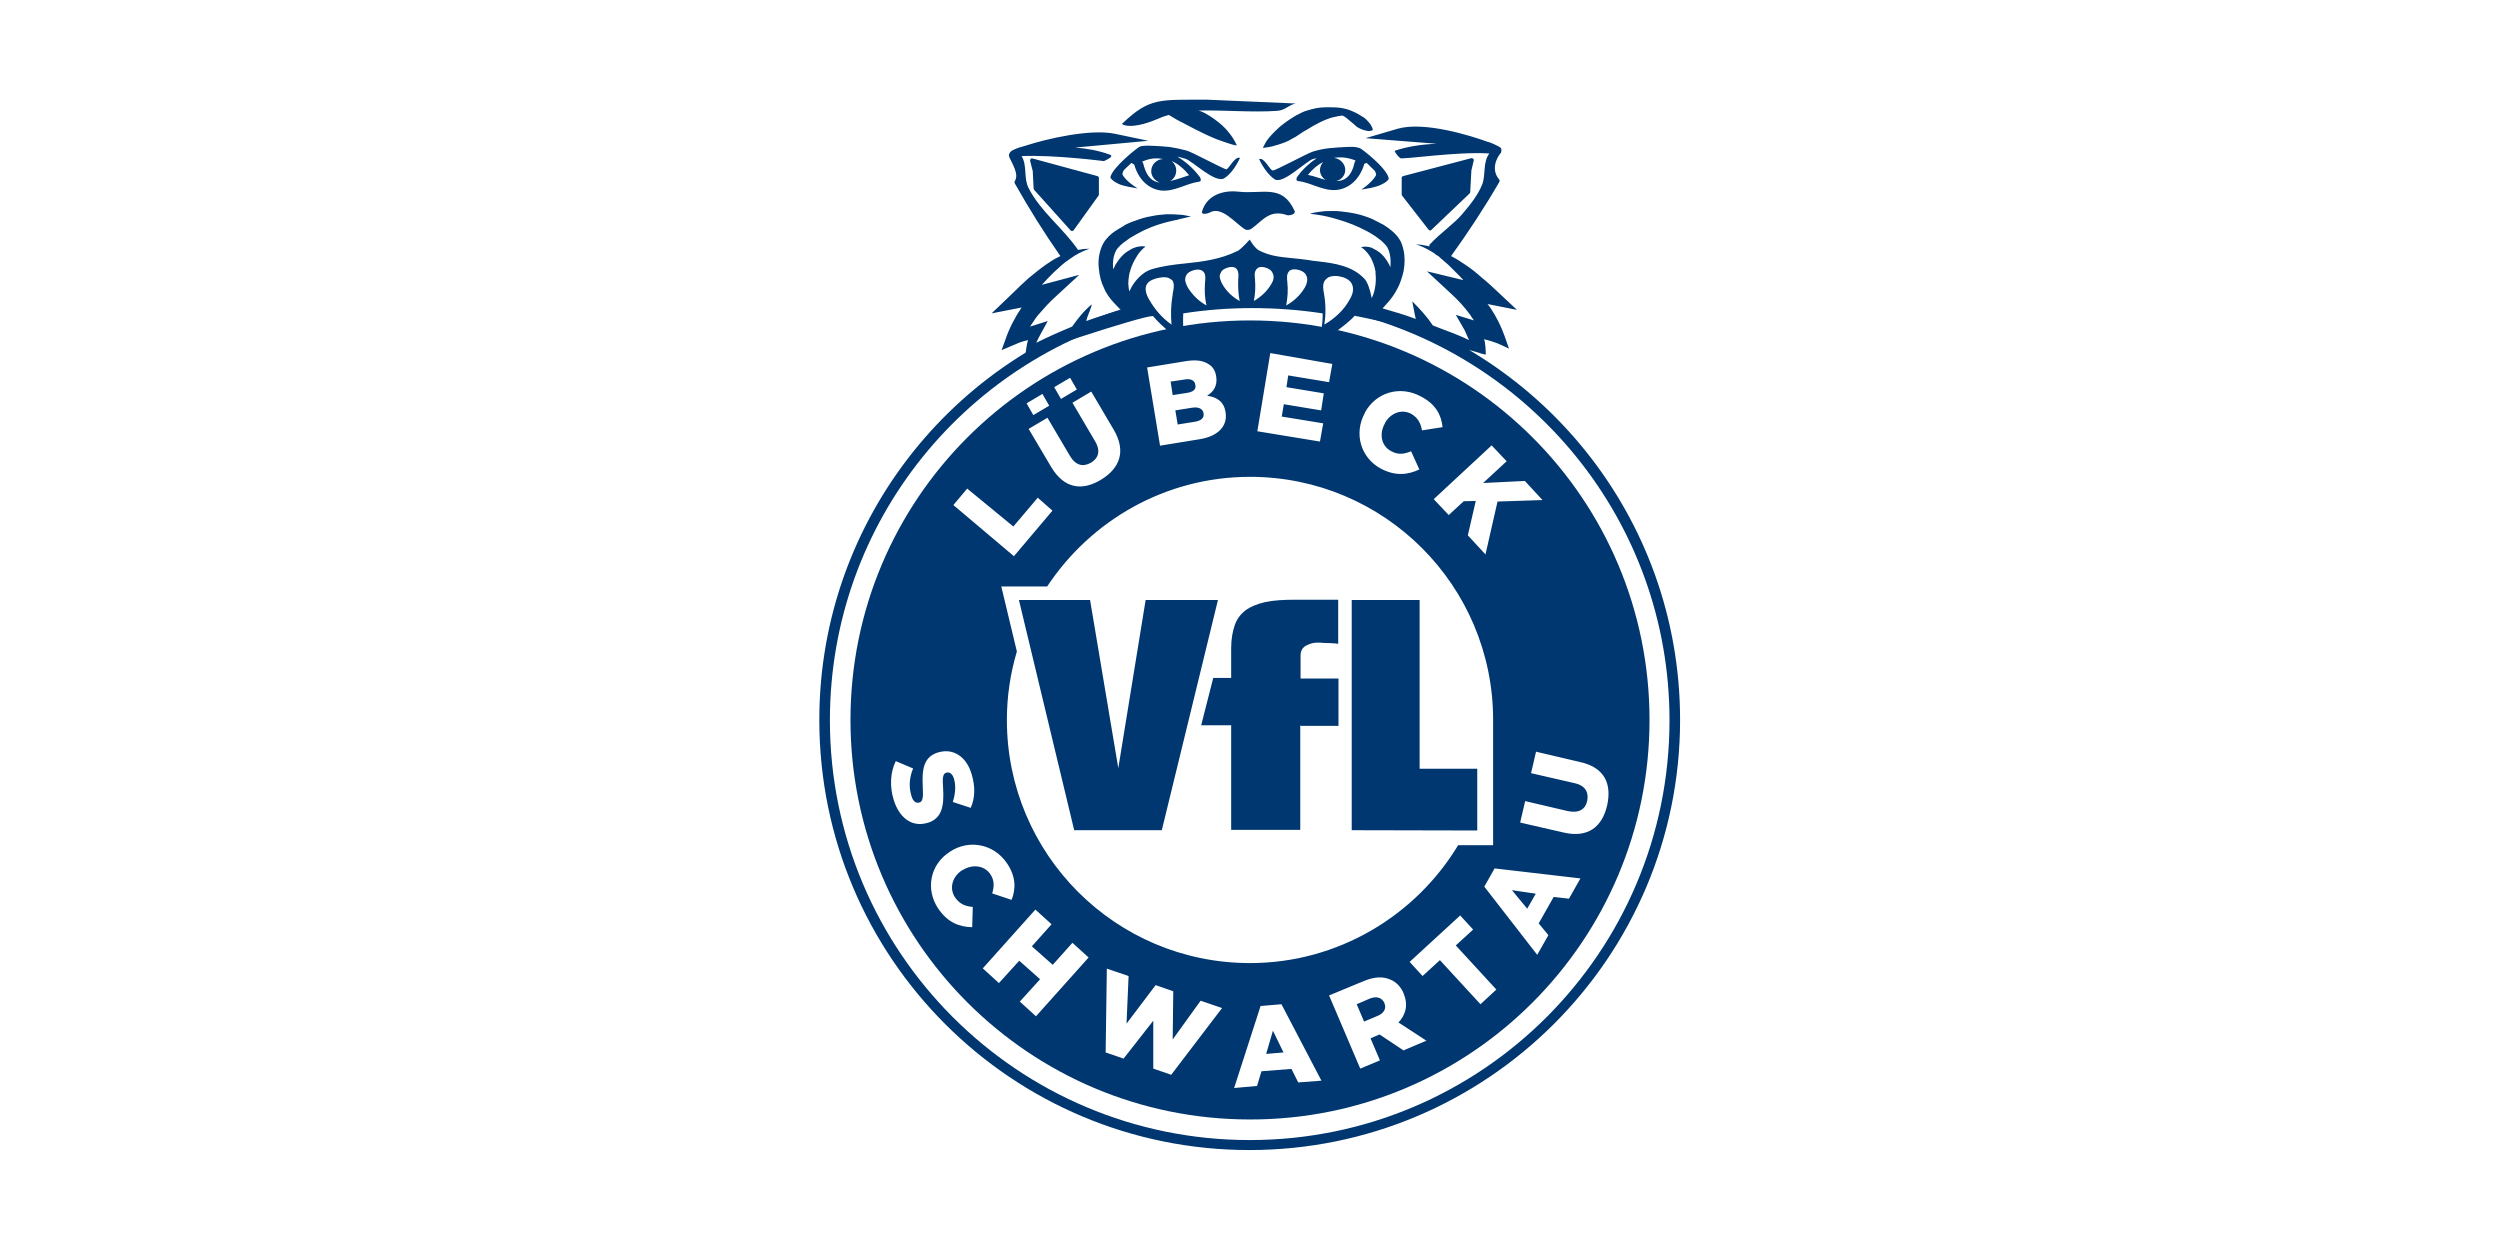 <?xml version="1.0" encoding="utf-8"?>
<!-- Generator: Adobe Illustrator 23.0.1, SVG Export Plug-In . SVG Version: 6.00 Build 0)  -->
<svg version="1.1" id="Ebene_1" xmlns="http://www.w3.org/2000/svg" xmlns:xlink="http://www.w3.org/1999/xlink" x="0px" y="0px"
	 viewBox="0 0 850.4 425.2" style="enable-background:new 0 0 850.4 425.2;" xml:space="preserve">
<style type="text/css">
	.st0{clip-path:url(#SVGID_2_);fill:#003770;}
	.st1{clip-path:url(#SVGID_4_);fill:#003770;}
	.st2{fill:#003770;}
</style>
<g id="camfil">
</g>
<g>
	<g>
		<g>
			<defs>
				<rect id="SVGID_1_" x="278.9" y="34" width="292.7" height="357.2"/>
			</defs>
			<clipPath id="SVGID_2_">
				<use xlink:href="#SVGID_1_"  style="overflow:visible;"/>
			</clipPath>
			<path class="st0" d="M561.1,244.9c0-75.1-60.8-135.9-135.9-135.9s-135.9,60.8-135.9,135.9s60.8,135.9,135.9,135.9
				C500.3,380.9,561.1,319.9,561.1,244.9 M504.9,301.6l3.5-6.2l29.2,3.4l-3.9,6.9l-5.2-0.6l-5.1,9l3.3,4l-3.8,6.7L504.9,301.6
				L504.9,301.6z M489.8,326.6l-5.9,5.4l-4.4-4.8l17.2-15.8l4.4,4.8l-5.9,5.4l13.8,15l-5.4,5L489.8,326.6L489.8,326.6z M452.1,338.6
				l11.6-4.8c3.8-1.6,6.7-1.7,9.2-0.6c2,0.8,3.6,2.4,4.6,4.8v0.1c1.6,3.8,0.6,7.2-1.8,9.7l9.5,6.2l-7.8,3.3l-8.1-5.4h-0.1l-3,1.3
				l3.2,7.5l-6.7,2.8L452.1,338.6L452.1,338.6z M419.8,370.1l9-27.9l7.1-0.6l13.6,26l-7.9,0.6l-2.3-4.6l-10.2,0.8l-1.5,5
				L419.8,370.1L419.8,370.1z M376.1,358l0.4-28.5l7.4,2.5l-0.7,16.2l9.9-13.1l6,2.1l-0.2,16.4l9.5-13.2l7.3,2.5l-17.3,22.7
				l-6.1-2.1v-16.3l-10.1,12.9L376.1,358L376.1,358z M334.3,329.4l17.9-20l5.5,5l-6.7,7.5l7.1,6.3l6.7-7.5l5.5,5l-17.9,20l-5.5-5
				l6.9-7.6l-7.1-6.3l-6.9,7.6L334.3,329.4L334.3,329.4z M323,289.8L323,289.8c6.5-4.4,15-2.8,19.5,3.8c3.1,4.5,3.1,8.8,1.6,12.5
				l-6.6-2.2c0.7-2.3,0.8-4.4-0.6-6.5c-2.1-3.1-6.2-3.5-9.5-1.4h-0.1c-3.4,2.2-4.5,6.2-2.4,9.3c1.6,2.3,3.6,3,6,3.2l-0.2,6.9
				c-4.3-0.1-8.3-1.5-11.6-6.4C314.8,302.5,316.3,294.2,323,289.8 M330.5,263.3c1.3,4.3,1.2,8.1-0.3,11.5l-6.1-2
				c0.9-2.8,1.1-5.6,0.4-7.9c-0.5-1.7-1.5-2.3-2.4-2.1H322c-1.2,0.3-1.5,1.4-1.2,5.2c0.4,6.2-0.4,10.4-5.2,11.9h-0.1
				c-5.3,1.6-9.6-1.7-11.5-7.8c-1.4-4.5-1.2-9.3,0.7-13.2l5.9,2.5c-1.3,3.2-1.5,6.2-0.6,9.2c0.5,1.9,1.5,2.7,2.6,2.4h0.1
				c1.1-0.3,1.4-1.4,1.2-5.1c-0.3-5.8,0-10.4,5.3-12h0.1C324.1,254.5,328.7,257.2,330.5,263.3 M344.7,179.1l8.3-9.8l5,4.4
				l-13.1,15.5l-20.6-17.4l4.7-5.6L344.7,179.1L344.7,179.1z M356.9,138l-5.4,3.2l-2.3-4l5.4-3.2L356.9,138L356.9,138z M366.3,132.5
				l-5.4,3.2l-2.3-4l5.4-3.2L366.3,132.5L366.3,132.5z M374.5,163.2c-6.5,3.9-12.5,3-16.9-4.3l-7.7-13l6.4-3.8l7.6,12.9
				c2,3.4,4.5,3.9,7.2,2.4c2.5-1.5,3.4-4,1.4-7.3l-7.7-13.1l6.4-3.8l7.6,12.9C383.2,153.5,380.9,159.3,374.5,163.2 M408.1,149.4
				l-13.5,2.2l-4.4-26.6l13.5-2.2c3.3-0.5,5.8-0.1,7.6,1.2c1.3,0.8,2.1,2.2,2.4,4v0.1c0.5,3.1-0.9,5.2-3.1,6.5
				c3.4,0.5,5.7,2,6.3,5.6v0.1C417.6,145,414.3,148.4,408.1,149.4 M425.2,162.2c45.7,0,82.7,37,82.7,82.7v42.6H496
				c-14.4,23.9-40.8,40.1-70.8,40.1c-45.7,0-82.7-37-82.7-82.7c0-8.1,1.2-15.9,3.4-23.3l-5.3-22.1h15.6
				C371,177.1,396.4,162.2,425.2,162.2 M453.2,123.8l-1.1,6.2l-13.9-2.3l-0.6,4l12.7,2.1l-0.9,5.8l-12.7-2.1l-0.7,4.2l14.1,2.3
				l-1.1,6.2l-21.3-3.5l4.4-26.6L453.2,123.8L453.2,123.8z M490.7,145.3l-7,1.1c-0.4-2.4-1.4-4.3-3.6-5.6c-3.3-1.8-7.1-0.3-9,3.1
				v0.1c-2,3.5-1.3,7.6,2,9.4c2.4,1.4,4.5,1.1,6.9,0.1l2.8,6.2c-3.9,1.8-8.1,2.4-13.3-0.4c-6.6-3.7-9.1-11.8-5.2-18.9v-0.1
				c3.8-6.9,12-9.3,19.1-5.4C488.4,137.5,490.3,141.2,490.7,145.3 M524.7,170.1l-15.3,0.5l-4.1,18l-6-6.5l2.7-11.7l-4.1,0.1
				l-5.1,4.7l-5.1-5.4l19.7-18.3l5.1,5.4l-8,7.4l14.2-0.7L524.7,170.1L524.7,170.1z M546.7,273.9c-1.7,7.4-6.5,11.2-14.8,9.3
				l-14.8-3.4l1.7-7.3l14.5,3.4c3.8,0.8,6-0.6,6.6-3.5c0.6-2.8-0.6-5.2-4.3-6l-14.8-3.4l1.7-7.3l14.5,3.4
				C545.8,260.9,548.3,266.5,546.7,273.9 M409.4,140.6L409.4,140.6c-0.2-1.5-1.6-2.3-4-1.9l-5.6,0.9l0.8,4.8l5.6-0.9
				C408.5,143.2,409.7,142.2,409.4,140.6 M406.6,130.9L406.6,130.9c-0.2-1.5-1.5-2.2-3.7-1.8l-4.7,0.7l0.7,4.6l4.5-0.7
				C405.8,133.4,407,132.5,406.6,130.9 M433,350.6l-2.3,7.9l5.9-0.5L433,350.6L433,350.6z M465.9,339.7l-4.4,1.9l2.5,5.9l4.5-1.9
				c2.3-0.9,3.2-2.6,2.4-4.4v-0.1C469.9,339.2,468.1,338.8,465.9,339.7 M522.4,304l-8.1-1.2l5.2,6.3L522.4,304L522.4,304z"/>
		</g>
		<g>
			<defs>
				<rect id="SVGID_3_" x="278.9" y="34" width="292.7" height="357.2"/>
			</defs>
			<clipPath id="SVGID_4_">
				<use xlink:href="#SVGID_3_"  style="overflow:visible;"/>
			</clipPath>
			<path class="st1" d="M365.3,78.2l8.4-11.7c0.1-0.1,0.1-0.2,0.1-0.4v-5.6c0-0.3-0.2-0.5-0.5-0.6l-22.1-6c-0.2-0.1-0.5,0-0.6,0.2
				c-0.2,0.2-0.2,0.4-0.2,0.6l0.9,3.5l0.3,6c0,0.1,0.1,0.3,0.2,0.4l12.4,13.8c0.1,0.1,0.3,0.2,0.5,0.2l0,0
				C365,78.5,365.2,78.4,365.3,78.2 M477.3,59.9c-0.3,0.1-0.5,0.3-0.5,0.6v5.6c0,0.1,0,0.3,0.1,0.4l9.1,11.7
				c0.1,0.1,0.3,0.2,0.5,0.2l0,0c0.2,0,0.3-0.1,0.4-0.2l13-12.4c0.1-0.1,0.2-0.3,0.2-0.4l0.4-7.4l0.8-3.4c0.1-0.2,0-0.4-0.2-0.6
				s-0.4-0.2-0.6-0.2L477.3,59.9L477.3,59.9z M510.6,51.9c0,0,0.5-1.4-0.5-1.9c-0.4-0.3-3.4-1.7-3.9-1.7c-6-2.2-21.8-7.1-30.8-4.5
				L464.5,47l24.2,1.9c-5,0.2-9.9,0.9-14.3,2.4c0.3,1.1,1.9,2.5,1.9,2.5c1.1,0.5,19.2-2.3,30.3-1.6c-2.3,3.2-1.1,6.9-2.4,10.5
				c-1.4,3.6-4.2,7.1-6.7,10c-2.6,3.2-7.6,6.6-11.2,10.5c-0.2,0.2-0.1,0.4,0,0.6c-0.2,0-0.4-0.1-0.6-0.1c-0.6-0.2-1.4-0.2-2-0.4
				c-0.6-0.1-1.4-0.1-2-0.2l1.8,0.7c0.6,0.3,1.2,0.5,1.7,0.8s1.2,0.6,1.6,0.9c0.5,0.3,1.1,0.6,1.6,1.1c0.5,0.3,1.1,0.6,1.5,1.1
				c0.4,0.4,0.9,0.7,1.4,1.2c0.9,0.7,1.8,1.6,2.6,2.4c0.8,0.8,1.7,1.7,2.5,2.5c0.4,0.5,0.9,0.9,1.4,1.5c-0.3-0.1-0.5-0.1-0.8-0.2
				l-11.6-2.8l8.3,7.7c1.2,1.1,2.3,2.2,3.4,3.4c1.1,1.2,2,2.4,3,3.7c0.4,0.6,0.8,1.3,1.3,1.9l-6.2-1.9l3,5.2
				c0.7,1.5,0.8,1.9,1.5,3.4c-4.2-2.1-7.9-3.2-12.3-5c-2-3-4.4-5.6-7-8.2c0.4,2,0.7,4,1.2,6c-3.7-1.4-7.5-2.5-11.3-3.6
				c0.2-0.2,2.3-2.6,2.3-2.6c1.5-1.8,2.5-3.5,3.4-5.5c0.8-2,1.5-4.1,1.7-6.4c0.2-2.2,0.1-4.6-0.8-7.2c-0.2-0.6-0.5-1.3-0.8-1.7
				c-0.4-0.6-0.7-1.1-1.2-1.6c-0.8-0.9-1.8-1.7-2.6-2.3c-0.9-0.6-1.8-1.3-2.8-1.7c-0.8-0.4-1.8-0.9-2.7-1.4
				c-1.9-0.8-3.8-1.4-5.6-1.8c-1.8-0.4-3.5-0.6-5.2-0.8c-1.6-0.2-3.1-0.1-4.3-0.1c-1.3,0-2.4,0.2-3.3,0.3c-0.9,0.1-1.6,0.3-2.1,0.4
				c-0.5,0.1-0.7,0.2-0.7,0.2s0.2,0,0.7,0.1c0.5,0,1.2,0.2,2.1,0.3c0.8,0.1,1.9,0.3,3.2,0.6c1.2,0.3,2.5,0.6,4,1.1
				c2.8,0.8,6.1,2.1,9.3,3.8c0.7,0.4,1.5,0.8,2.4,1.4c0.7,0.4,1.5,1.1,2.2,1.6c0.7,0.5,1.3,1.2,1.8,1.7c0.2,0.3,0.5,0.6,0.6,0.8
				c0.2,0.4,0.3,0.6,0.5,1.1c0.5,1.4,0.7,3.1,0.6,4.8c0,0.3,0,0.6-0.1,0.9c-0.1-0.3-0.2-0.6-0.3-0.8c-1.1-2.1-2.4-3.7-4-4.7
				c-0.7-0.5-1.5-0.8-2.2-1.2c-0.7-0.2-1.4-0.3-1.8-0.3c-0.5,0-0.9,0-1.2,0.1c-0.2,0-0.4,0.1-0.4,0.1s0.1,0.1,0.3,0.2
				c0.2,0.1,0.5,0.4,0.8,0.6c0.3,0.3,0.6,0.6,1.1,1.2c0.3,0.4,0.7,0.9,1.1,1.6c0.6,1.2,1.2,2.6,1.5,4.2l0.1,0.5v0.3V93v0.1l0,0V93
				l0,0l0,0c0,0.4,0.1,0.8,0.1,1.3c0,0.8,0,1.7-0.1,2.4c-0.1,0.7-0.2,1.6-0.4,2.3s-0.4,1.4-0.7,2c-0.1,0.1-0.1,0.2-0.2,0.4
				c-0.5-2.8-1.5-5.7-2.6-6.7c-4.1-4.3-10.3-5.2-15.7-5.8c-1.3-0.1-2.4-0.3-3.6-0.5c-1.9-0.3-3.6-0.4-5.3-0.6
				c-4-0.4-7.5-0.7-11.3-2.7c-0.7-0.4-1.7-1.6-2.1-2.2l-0.9-1.4l-1.2,1.3c-0.7,0.7-2.1,2.2-3,2.6c-5.7,2.8-11.7,3.6-17.6,4.2
				c-4.1,0.4-7.9,0.9-11.6,2c-3,0.9-6.1,4.1-7.5,7.5c0-0.1-0.1-0.2-0.1-0.3c-0.2-0.7-0.2-1.5-0.3-2.3c0-0.8,0.1-1.6,0.2-2.4
				c0.1-0.4,0.1-0.8,0.2-1.2l0.1-0.3l0.1-0.2c0-0.2,0.1-0.3,0.1-0.5c0.5-1.6,1.2-3.1,1.9-4.2c0.7-1.3,1.5-2.2,2.1-2.8
				c0.3-0.3,0.6-0.6,0.8-0.7c0.2-0.2,0.3-0.3,0.3-0.3s-0.1,0-0.4-0.1c-0.3,0-0.6-0.1-1.2,0s-1.2,0.1-1.9,0.4
				c-0.7,0.2-1.5,0.6-2.2,1.1c-1.6,0.9-3.1,2.5-4.3,4.5c-0.3,0.4-0.6,1.3-0.8,1.6c0,0.1-0.1,0.2-0.1,0.3c0-0.2,0-0.5-0.1-0.7
				c-0.1-1.8,0.1-3.5,0.6-4.8c0.1-0.3,0.3-0.6,0.5-1.1c0.2-0.3,0.4-0.5,0.6-0.8c0.5-0.6,1.2-1.2,1.8-1.7c0.7-0.5,1.5-1.1,2.2-1.6
				c0.8-0.5,1.6-0.9,2.4-1.4c3.2-1.8,6.4-3,9.3-3.8c1.5-0.4,2-0.5,3.3-0.8c1.2-0.2,1.3-0.3,2.1-0.5l3-0.7c0.5-0.1,0.7-0.1,0.7-0.1
				s-0.2-0.1-0.7-0.2c-0.5-0.1-0.5-0.1-2.1-0.4c0,0-1.8-0.1-3.1-0.2c-1.3,0-2.1-0.1-3.7,0.1c-1.6,0.1-3.3,0.4-5.2,0.8
				c-1.8,0.4-3.7,1.1-5.6,1.8c-0.9,0.4-2,0.8-2.7,1.4c-0.9,0.5-1.9,1.1-2.8,1.7c-0.9,0.6-1.8,1.4-2.6,2.3c-0.4,0.4-0.8,0.9-1.2,1.6
				c-0.3,0.5-0.6,1.2-0.8,1.7c-0.9,2.4-1.1,5-0.8,7.2c0.2,2.2,0.7,4.4,1.7,6.4c0.8,2,2.1,3.7,3.5,5.2c0,0,2,2.1,2.3,2.4
				c-4,1.1-7.9,2.3-11.8,3.7c0.3-1.6,1.6-4.1,1.9-5.7c-2.8,2.3-5.1,5.3-6.7,7.6c-4.1,1.7-8.2,3.5-12.2,5.5c0.3-0.6,0.6-1.4,0.9-1.9
				l3-5.5l-6,1.9c0.4-0.6,0.7-1.2,1.2-1.8c0.8-1.4,1.9-2.6,3-3.8c1.1-1.3,2.1-2.3,3.3-3.5l9.2-8.5l-12,3.2c-0.2,0.1-0.4,0.1-0.7,0.2
				c1.2-1.4,2.4-2.6,3.7-3.9c0.4-0.4,0.8-0.8,1.4-1.3c0.4-0.4,0.9-0.8,1.4-1.3c0.9-0.8,1.9-1.6,3-2.3l1.6-1.1
				c0.5-0.3,1.1-0.6,1.6-0.9l1.7-0.8l1.8-0.7c-0.6,0-1.3,0.1-1.9,0.1c-0.6,0.1-1.3,0.2-1.9,0.3h-0.1l0,0c-5-7.3-12.8-13.1-16.8-21
				c-1.8-3.5-0.4-7.6-2.4-10.9c10.9-0.5,28,1.7,28,1.7s3.9-1.6,2-2.2c-3.8-1.4-7.8-2.1-11.8-2.4l24.9-2.3c0,0,0.1,0-11.4-2.4
				c-8.3-1.7-22.8,1.6-30.5,4.1c-1.5,0.4-3.1,0.9-4,1.4c-1.7,0.7-1.5,2.1-1.5,2.1c0.8,2.2,3.6,6,2,8.5c-0.2,0.3-0.1,0.6,0,0.8
				c4.8,8.5,9.9,16.7,15.5,24.7c-0.4,0.2-0.7,0.4-1.2,0.6c-1.2,0.6-2.3,1.4-3.4,2.1c-2.2,1.5-4.2,3.2-6.2,4.8
				c-1.9,1.7-3.8,3.5-5.6,5.3l-7,6.7l9.7-1.9c0.2,0,0.3-0.1,0.5-0.1c-2.3,3.4-4.2,7.1-5.5,10.9l-1.3,3.6l5.9-2.5
				c0,0,1.6-0.6,3.1-0.9c-0.2,0.5-0.5,1.9-0.6,2.8s-0.3,2.3-0.3,2.3s39.1-13.3,43.4-13.3c1.4,1.7,3.7,3.9,5.5,5.3
				c1.7,1.4,2.4,1.9,4.3,3.2l1.3,0.9c0,0-0.5-2.8-0.7-4.3c-0.2-1.8-0.2-4.2-0.1-6c7.7-1.2,15.5-1.8,23.4-1.8c8.1,0,16.1,0.6,24,1.8
				c0.1,1.9-0.2,3.9-0.4,5.7c-0.3,1.6-1.2,4.6-1.2,4.6s2.8-1.8,6-4c1.9-1.4,5.1-3.8,6.5-5.5c13.5,2.8,24.2,5,35.6,11.8h3
				c1.1-0.3,4.1,1.2,6,1.4c0-0.9-0.1-4.2-0.6-5.2c1.5,0.3,3.9,1.1,4.6,1.4c0.8,0.3,3.9,1.8,3.9,1.8l-1.5-4.3
				c-1.2-3.3-2.7-6.4-4.7-9.4c-0.3-0.5-0.7-0.9-1.1-1.5c0.1,0,0.3,0.1,0.4,0.1l9.6,1.9l-6.4-6c-1.8-1.7-3.6-3.4-5.6-5
				c-1.9-1.7-3.9-3.3-6.1-4.7c-1.1-0.7-2.2-1.5-3.4-2.1c-0.3-0.2-0.6-0.3-0.9-0.5l0,0c5.9-8.2,11.3-16.4,16.4-25.2
				c0.2-0.3,0.1-0.6,0-0.8C507.1,57.8,509,53.7,510.6,51.9 M398.9,99.9v0.3c-0.6,3.3-0.7,6.9-0.4,10.2c-3.2-2.2-5.8-5.3-7.6-8.5
				c-1.3-2.2-1.5-3.9-0.8-5.2c0.8-1.4,3-2,4.1-2.2c0.6-0.1,1.2-0.2,1.7-0.2c0.7,0,1.4,0.1,1.9,0.4c0.4,0.2,0.8,0.5,1.1,0.8
				C399.5,96.7,399.3,98.3,398.9,99.9 M410.4,103.9c-2.6-1.4-4.7-3.5-6.3-6c-0.7-1.3-1.3-2.7-0.7-4c0.4-1.1,1.6-1.7,2.7-2
				c0.8-0.2,1.7-0.3,2.5,0c0.4,0.2,0.7,0.4,0.9,0.7c0.7,0.9,0.5,2.3,0.4,3.5C409.7,98.7,409.8,101.4,410.4,103.9 M421.7,102.4
				c-2.4-1.3-4.5-3.3-5.9-5.7c-0.6-1.2-1.3-2.6-0.6-3.8c0.4-1.1,1.5-1.6,2.5-1.9c0.7-0.2,1.6-0.3,2.3,0c0.3,0.1,0.6,0.4,0.8,0.7
				c0.6,0.9,0.5,2.2,0.4,3.3C421.1,97.5,421.2,100,421.7,102.4 M432.4,96.7c-1.4,2.4-3.5,4.3-5.9,5.7c0.5-2.4,0.6-5,0.4-7.4
				c-0.1-1.2-0.3-2.3,0.4-3.3c0.2-0.3,0.5-0.5,0.8-0.7c0.7-0.3,1.6-0.2,2.3,0c1.1,0.3,2.1,0.9,2.5,1.9
				C433.6,94.2,433.1,95.6,432.4,96.7 M443.8,97.9c-1.5,2.5-3.7,4.6-6.3,6c0.5-2.5,0.7-5.3,0.4-7.9c-0.1-1.2-0.3-2.5,0.4-3.5
				c0.2-0.3,0.5-0.6,0.9-0.7c0.7-0.3,1.7-0.2,2.5,0c1.2,0.3,2.2,0.9,2.7,2C445,95.1,444.5,96.7,443.8,97.9 M459.1,101.9
				c-1.9,3.5-5,6.4-8.6,8.5c0.5-3.4,0.5-6.9-0.1-10.3c-0.3-1.6-0.6-3.3,0.2-4.6c0.3-0.4,0.7-0.8,1.3-1.2c1.2-0.5,2.4-0.5,3.7-0.3
				c1.7,0.3,3.4,1.1,4.1,2.3C460.8,98.2,460.1,100.2,459.1,101.9 M467,44.1c0,0-0.3-1.3-1.3-2.4c-0.5-0.6-1.1-1.3-1.9-1.8
				c-0.8-0.5-2.2-1.4-3.2-1.8c-0.9-0.4-3.2-1.6-7.4-1.6c-1.1,0-3.5-0.1-5.5,0.3c-1.1,0.2-2,0.5-3.1,0.8c-1.1,0.3-2,0.8-3,1.3
				c-0.9,0.4-1.9,1.1-2.7,1.6c-0.8,0.5-1.6,1.1-2.4,1.7c-0.7,0.5-1.5,1.2-2.1,1.8c-0.6,0.6-1.3,1.2-1.8,1.8
				c-1.1,1.2-1.9,2.2-2.3,3.1c-0.5,0.8-0.7,1.4-0.7,1.4s0.6,0,1.5-0.2c0.9-0.1,2.2-0.4,3.7-0.9c0.7-0.2,1.5-0.5,2.3-0.8
				c0.8-0.3,1.6-0.7,2.4-1.2c0.8-0.4,1.7-0.9,2.5-1.5c0.7-0.5,1.6-1.1,2.4-1.5c3.2-2,6.3-3.6,9-4.3c1.3-0.3,2.3-0.5,3.2-0.6
				c1.1,0.4,1.9,1.3,2.8,2c0.7,0.5,1.5,1.3,2.1,1.8c0.7,0.5,1.5,0.8,2.2,1.1c0.7,0.2,1.4,0.3,1.8,0.4C467,44.5,467,44.1,467,44.1
				 M440.4,71.8L440.4,71.8c0-0.1-0.1-0.1-0.1-0.2c-4.2-9.1-10.8-5.5-19-6.4c-5.3-0.6-10.8,1.2-12.4,6.7c-0.4,1.4,2.1,0.7,2.6,0.4
				c4.1-2.4,8.8,3.8,12,5.7c0.6,0.4,1.7,0.2,2.2-0.2c3.9-2.8,6.1-6.7,12.2-4.6c0.2,0.1,0.4,0.1,0.6,0
				C439.5,73.2,440.7,72.6,440.4,71.8 M446.6,54.1c0.4-0.1,0.8-0.2,1.3-0.3c-2.4,1.6-4.7,3.7-6.6,6.3c-0.4,0.6-0.5,1.4,0.3,1.5
				c4.5,0.5,8.4,3.5,13.2,3c4.1-0.5,7.7-3.5,9.3-8.9h0.1c0.2-0.1,0.5-0.2,0.7-0.3l1.6,1.6c1.4,1.3,1.4,1.3,1.6,2.5c0,0-0.8,2.1-5,5
				c5-0.8,6.1-1.3,7.9-2.3c0,0,1.4-0.9,1.4-1.5c-0.6-3.5-9.2-10.1-9.8-10.3c-0.6-0.2-1.2-0.3-1.7-0.4c-1.2-0.1-2,0-3,0
				c-1.9,0.1-3.8,0.2-5.7,0.4c-1.9,0.2-3.8,0.6-5.7,1.2s-12.9,6.6-13.6,6.4c-1.1-0.3-2.8-4.5-4.6-3.9c1.4,3.1,3.5,5.7,5.3,6.9
				C436.4,62.8,444.3,54.8,446.6,54.1 M457.6,57.8c0-2.1-1.7-3.8-3.8-4.1c2.4-0.4,4.8-0.1,7.3,0.9c-0.1,0.2-0.2,0.4-0.3,0.6
				c-1.1,5-3.5,6.4-6.3,6.4C456.3,61.2,457.6,59.6,457.6,57.8 M450.1,55.1c-0.6,0.7-1.1,1.7-1.1,2.7c0,1.4,0.7,2.6,1.9,3.4
				c-2-0.5-4.1-1.4-6-1.7C446.5,57.5,448.3,56,450.1,55.1 M381.8,59.3c0.2-1.2,0.2-1.2,1.6-2.5l1.5-1.4c0.3,0.2,0.5,0.4,0.8,0.5h0.1
				c1.5,5.4,5.1,8.4,9.1,8.9c4.6,0.5,8.5-2.4,13-3c0.7-0.1,0.7-0.8,0.3-1.5c-2.3-3.1-5-5.4-7.7-7c0.9,0.2,1.9,0.4,2.7,0.7
				c2.3,0.6,10.2,8.6,13.3,6.6c1.9-1.2,3.9-3.8,5.3-6.9c-1.8-0.6-3.7,3.6-4.6,3.9c-0.7,0.1-11.7-5.9-13.6-6.4
				c-1.9-0.5-3.8-0.9-5.7-1.2c-1.9-0.2-3.8-0.3-5.7-0.4c-0.9,0-1.9-0.1-3,0c-0.5,0-1.2,0.1-1.7,0.4c-0.5,0.2-9.1,6.9-9.8,10.3
				c0,0.5,1.4,1.5,1.4,1.5c1.8,1.1,3,1.5,7.9,2.3C382.6,61.4,381.8,59.3,381.8,59.3 M398,61.6c1.3-0.7,2.1-2,2.1-3.6
				c0-1.3-0.6-2.4-1.5-3.2c2.1,0.9,4.1,2.6,5.9,4.8C402.5,60.3,400.2,61.1,398,61.6 M388.5,55c2.4-1.1,4.7-1.4,7.1-0.9
				c-2.2,0.1-4,1.9-4,4.1c0,1.8,1.3,3.4,3,3.9c-2.5-0.2-4.6-1.8-5.7-6.4C388.8,55.3,388.6,55.1,388.5,55 M434.5,37.7
				c2.7-0.2,3.7-1.9,6.2-2.5l-30.3-1.3c-15.7,0.1-19.3-0.9-28.8,8.3c2.8,1.6,8.6-0.2,11.8-1.6c1.4-0.6,2.7-1.1,4.2-1.5
				c0.2,0.1,0.3,0.2,0.5,0.3c1.2,0.7,2.6,1.6,4.1,2.3c1.5,0.8,3.1,1.6,4.6,2.4c3.2,1.6,6.3,3.1,9.1,4c1.4,0.5,2.5,0.8,3.4,1.1
				c0.8,0.2,1.4,0.3,1.4,0.3s-0.7-2-2.6-4.3c-0.9-1.2-2.1-2.4-3.6-3.6c-0.7-0.5-1.5-1.2-2.3-1.7c-0.8-0.5-1.7-1.1-2.5-1.5
				c-0.6-0.3-1.3-0.6-2-0.8C416.4,37.4,426,38.3,434.5,37.7"/>
		</g>
	</g>
	<path class="st2" d="M502.5,282.5v-21h-19.6v-57.4h-23.1v78.3L502.5,282.5L502.5,282.5z M442.4,246.9h12.9v-16.1h-12.9v-7.8
		c0-1.5,0.5-2.5,1.7-3.3c1.2-0.6,2.4-1.1,3.9-1.1c0.8,0,1.6,0,2.1,0.1c0.5,0,4.5,0.1,5.1,0.3v-15h-14.5c-4.1,0-7.5,0.2-10.3,0.8
		c-2.7,0.6-5.1,1.6-6.7,2.8c-1.7,1.3-3,3-3.7,5.1c-0.7,2.1-1.2,4.6-1.2,7.7v10.2h-6.1l-4.1,16.1h10.2v35.6h23.5v-35.6H442.4z
		 M395.2,282.4l19.1-78.3h-24.6l-9.3,57.2l-9.6-57.2h-24.2l18.8,78.3H395.2L395.2,282.4z"/>
	<path class="st2" d="M571.5,244.9c0-69.2-48-127-112.4-142.3v3.4h-1.5c63.2,14.8,110.3,71.4,110.3,139
		c0,78.9-63.9,142.8-142.8,142.8s-142.8-63.9-142.8-142.8c0-67.9,47.3-124.7,110.9-139.2c-0.8-1.1-1.6-2.1-2.2-3.2
		c-64.4,15.3-112.3,73.2-112.3,142.3c0,80.9,65.5,146.3,146.3,146.3S571.5,325.7,571.5,244.9 M448.5,100.4L448.5,100.4v3.6l0,0
		V100.4L448.5,100.4z"/>
</g>
</svg>
